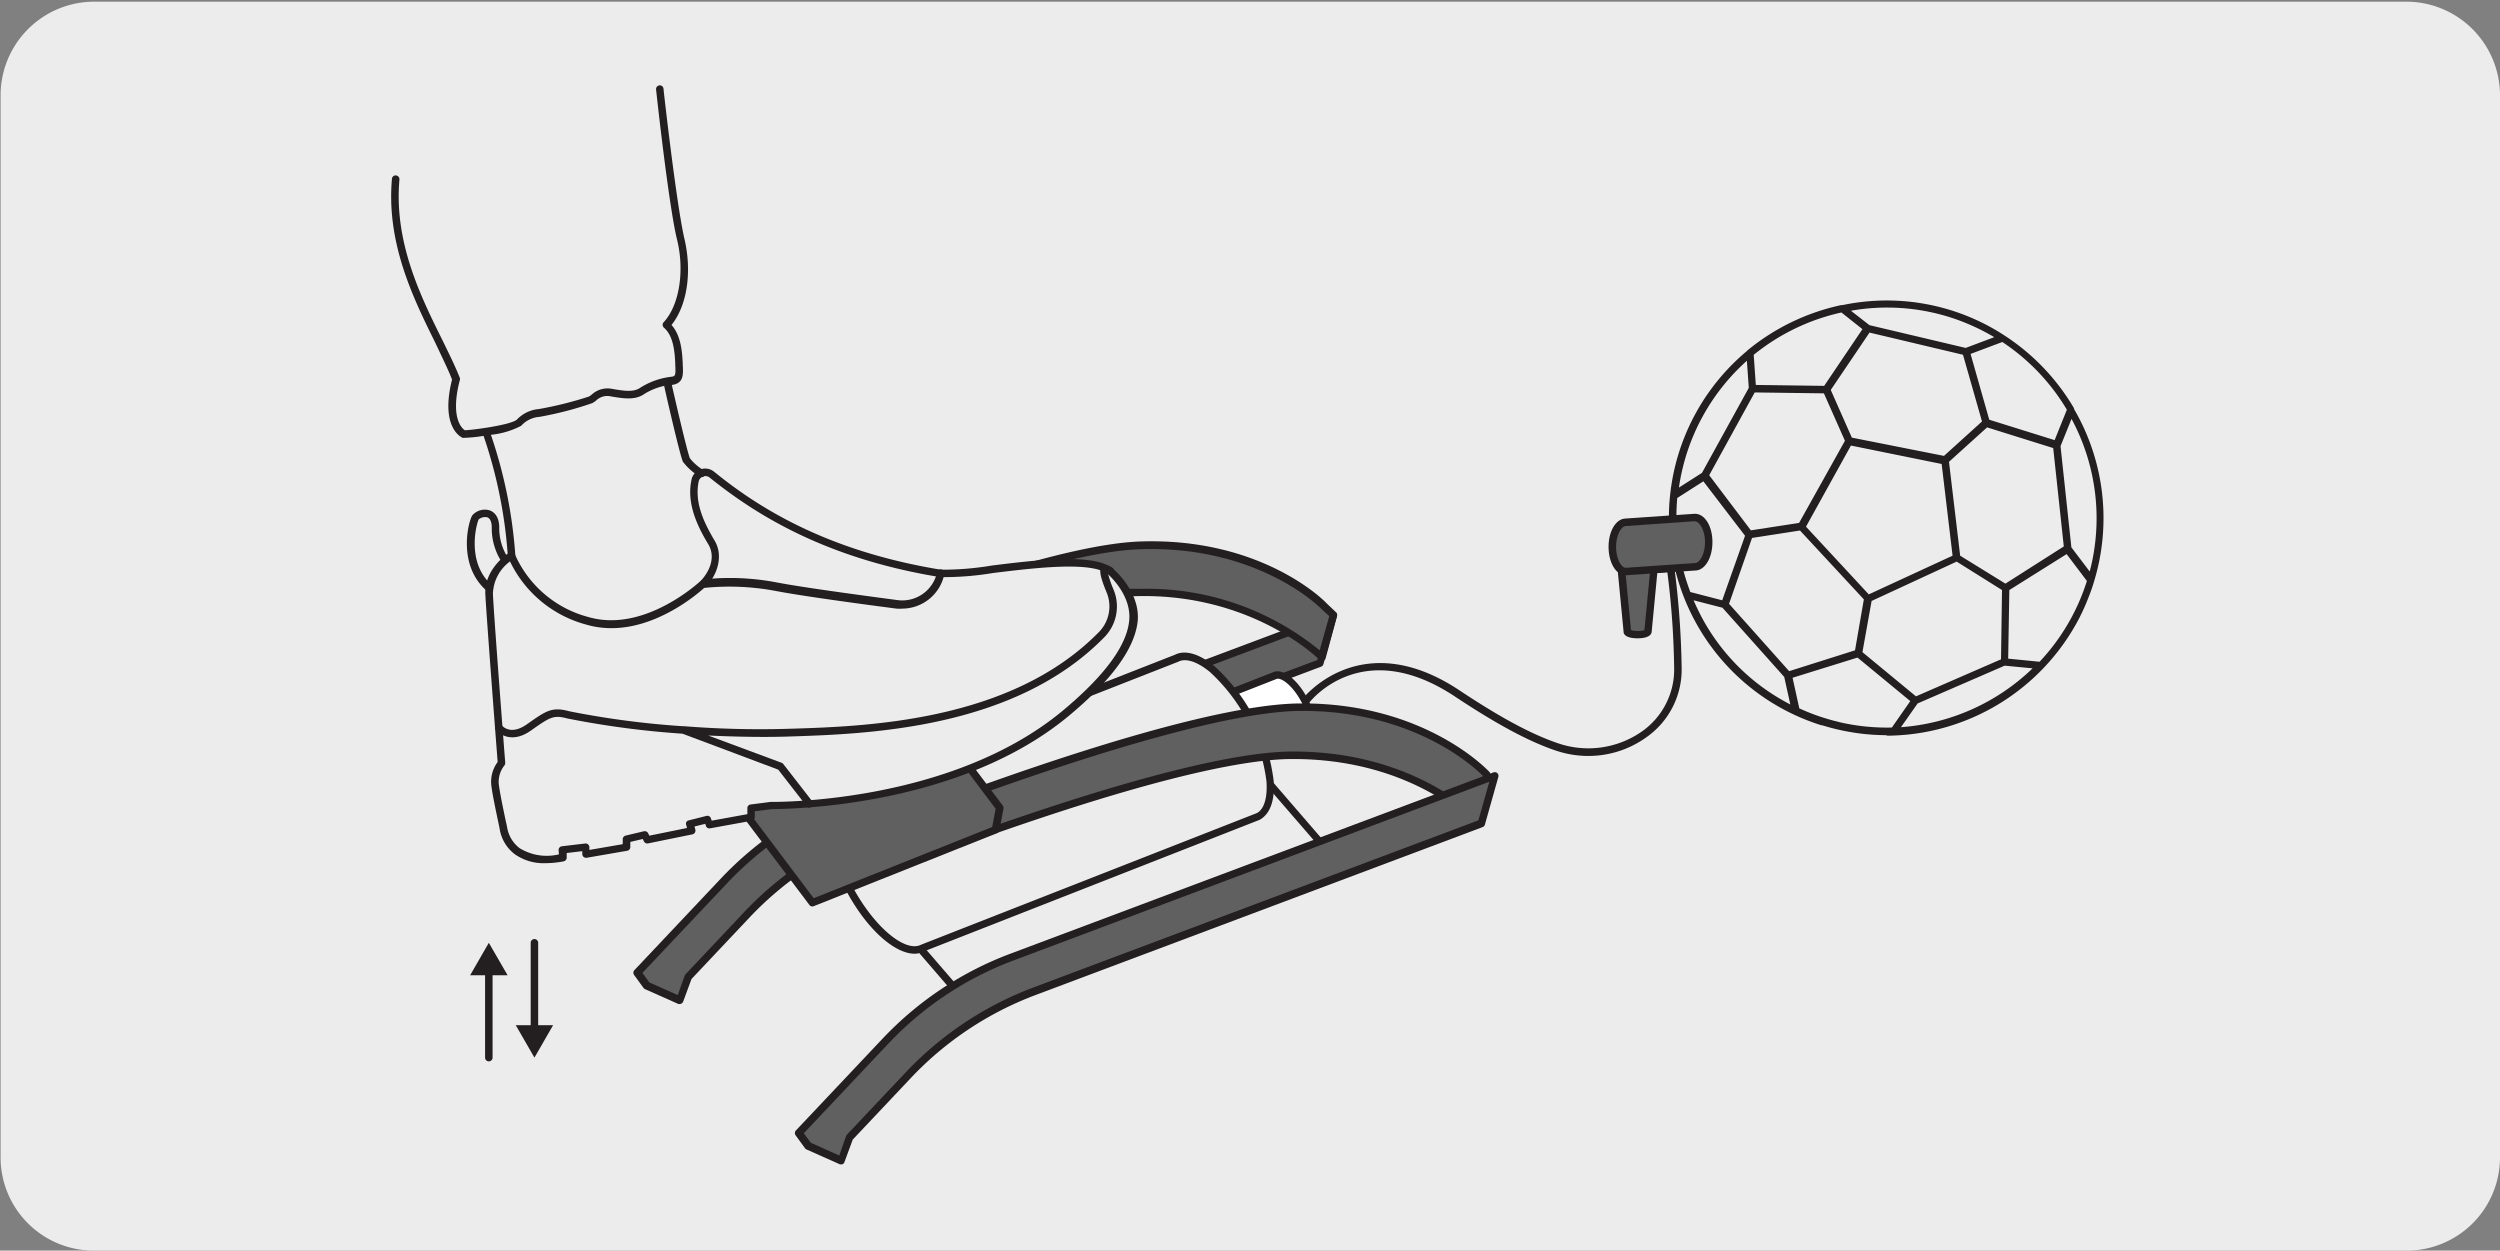 <svg viewBox="0 0 299.85 150" xmlns="http://www.w3.org/2000/svg"><rect x="0" y="0" width="299.85" height="150" fill="#808080" stroke="none"/><path d="m11.32.2h277.24a11.25 11.25 0 0 1 11.29 11.21v127.4a11.19 11.19 0 0 1 -11.19 11.19h-277.39a11.19 11.19 0 0 1 -11.2-11.19v-127.37a11.24 11.24 0 0 1 11.25-11.24z" fill="#edecec"/><path d="m226.32 88.18a26.17 26.17 0 0 1 -6.26-.77c-.49-.12-1-.26-1.47-.41h-.1a26.07 26.07 0 0 1 -9-44.87l.07-.08a26.42 26.42 0 0 1 11.29-5.46h.15a25.88 25.88 0 0 1 13.09.65 25.67 25.67 0 0 1 6.33 3 26.18 26.18 0 0 1 8.34 8.73.79.79 0 0 1 0 .09 26 26 0 0 1 2.34 20.88c-.14.47-.3.93-.48 1.39a27.36 27.36 0 0 1 -1.24 2.82 26.2 26.2 0 0 1 -23.13 14.09zm-5.73-1.57a25.38 25.38 0 0 0 6.32.65l2.21-3.17-6.33-5.22-7.79 2.42.81 3.67a25 25 0 0 0 2.64 1.04l.29.09c.6.19 1.2.36 1.81.5zm9.41-2.24-2 2.85a25.39 25.39 0 0 0 15.79-7.06l-3.35-.32zm-26.87-12.37c.26.6.54 1.2.84 1.78a25 25 0 0 0 10.76 10.71l-.73-3.3-7.41-8.3zm20.25 6.22 6.42 5.3 10.2-4.44.12-8.31-5.44-3.41-10.2 4.72zm-16-5.8 7.21 8.08 7.9-2.5 1.06-6.11-7.66-8.26-5.75.89zm33.48 6.58 3.77.37a25.14 25.14 0 0 0 5.66-9.65s0 0 0 0v-.06l-2.42-3.2-6.87 4.31zm-38.15-8 3.85 1 2.74-7.74-5-6.53-3.13 2a25.3 25.3 0 0 0 1.54 11.2zm13.9-7.83 7.53 8.12 10.05-4.64-1.31-11-10.88-2.21zm18.49 3.48 5.43 3.35 7-4.46-1.27-11.8-7.93-2.48-4.57 4.13zm13.34-1 2.2 2.9a25.15 25.15 0 0 0 -2.18-18.31l-1.32 3.27zm-43.44-8.65 5 6.61 5.78-.89 5.5-9.85-2.52-5.69-8.3-.11zm4.52-13.73a25.23 25.23 0 0 0 -8.15 15.21l2.76-1.76 5.62-10.2zm12.59 9.22 11.05 2.19 4.56-4.13-2.28-8-11.21-2.66-4.65 6.88zm16.48-2.15 7.84 2.45 1.47-3.65a25.2 25.2 0 0 0 -7.74-8.12l-3.81 1.43zm-28-4.17 8.2.11 4.59-6.8-2.52-2a25.34 25.34 0 0 0 -10.52 5.08zm13.63-7.17 11.54 2.73 3.43-1.29a25.65 25.65 0 0 0 -5.38-2.41 25 25 0 0 0 -11.81-.76z" fill="#231f20"/><path d="m81.55 120 1-2.8 7.07-7.49a40.06 40.06 0 0 1 15.07-10l53.63-20.21 1.61-5.71-57.93 21.77a40.06 40.06 0 0 0 -15.07 10l-10.47 11.09 1.13 1.54z" fill="#606060"/><path d="m81.55 120.42a.58.58 0 0 1 -.18 0l-4-1.78a.49.49 0 0 1 -.18-.14l-1.12-1.54a.47.47 0 0 1 0-.58l10.44-11.06a40.83 40.83 0 0 1 15.24-10.14l58-21.77a.43.43 0 0 1 .46.09.45.45 0 0 1 .13.45l-1.61 5.71a.44.44 0 0 1 -.28.3l-53.64 20.16a39.74 39.74 0 0 0 -14.87 9.88l-7 7.42-1 2.71a.49.49 0 0 1 -.25.26.58.58 0 0 1 -.14.03zm-3.67-2.59 3.41 1.52.83-2.33a.44.44 0 0 1 .1-.16l7.06-7.49a40.83 40.83 0 0 1 15.24-10.14l53.48-20.07 1.31-4.63-57.18 21.47a39.78 39.78 0 0 0 -14.9 9.91l-10.18 10.78z" fill="#231f20"/><path d="m136.41 87.51c-.91.48-.76 2.6.35 4.75s2.76 3.51 3.67 3l16.5-6.46c.92-.48.76-2.6-.35-4.75s-2.75-3.51-3.67-3z" fill="#fff"/><g fill="#231f20"><path d="m140 95.84a1.87 1.87 0 0 1 -.56-.09 6.52 6.52 0 0 1 -3.12-3.28 8.45 8.45 0 0 1 -1-3.18c-.08-1.09.21-1.86.83-2.18l16.49-6.46c1.13-.59 3 .8 4.24 3.24s1.33 4.75.16 5.36l-16.44 6.46a1.25 1.25 0 0 1 -.6.13zm-3.43-7.92c-.26.15-.38.65-.34 1.31a7.63 7.63 0 0 0 .89 2.82 5.79 5.79 0 0 0 2.59 2.84.66.66 0 0 0 .48 0l16.53-6.48c.48-.25.52-2-.58-4.13s-2.57-3.11-3.07-2.83z"/><path d="m159.7 103a.43.43 0 0 1 -.34-.15l-17.36-20.08a.46.46 0 0 1 0-.64.44.44 0 0 1 .63.05l17.37 20.11a.46.46 0 0 1 0 .64.46.46 0 0 1 -.3.07z"/><path d="m115.47 120.13a.44.44 0 0 1 -.34-.16l-17.33-20.11a.45.45 0 0 1 0-.63.44.44 0 0 1 .64 0l17.34 20.11a.45.45 0 0 1 0 .63.43.43 0 0 1 -.31.16z"/></g><path d="m100.89 94.73c-2.25 1.16-1.87 6.35.84 11.59s6.72 8.54 9 7.38l40.22-15.76c2.24-1.16 1.86-6.35-.85-11.59s-6.72-8.54-9-7.38z" fill="#edecec"/><path d="m109.7 114.39c-2.48 0-5.91-3.12-8.37-7.87a20.29 20.29 0 0 1 -2.33-7.52c-.17-2.38.42-4 1.68-4.7l40.22-15.76c1.22-.63 2.92-.15 4.76 1.36a22.27 22.27 0 0 1 7.1 13.73c.17 2.38-.42 4-1.68 4.7l-40.26 15.78a2.51 2.51 0 0 1 -1.12.28zm-8.63-19.25c-.88.47-1.31 1.87-1.17 3.82a19.47 19.47 0 0 0 2.23 7.15c2.55 4.92 6.41 8.22 8.36 7.19l40.26-15.78c.86-.45 1.29-1.84 1.15-3.81a21.53 21.53 0 0 0 -6.77-13.1c-1.52-1.26-2.92-1.71-3.81-1.24z" fill="#231f20"/><path d="m158.76 72.64s-7.47-7.8-22.14-7.23-50.81 16.4-51.1 16.59l-.9 5.66c.29-.17 36.44-16 51.1-16.57s22.8 7.75 22.8 7.75l1.41-5.07z" fill="#606060"/><path d="m84.62 88.08a.4.4 0 0 1 -.26-.08.44.44 0 0 1 -.18-.43l.9-5.67a.45.45 0 0 1 .22-.32c.27-.15 36.36-16 51.31-16.63 14.51-.55 22.14 7 22.46 7.37l1.17 1.11a.45.45 0 0 1 .13.44l-1.37 5.07a.45.45 0 0 1 -.32.32.46.46 0 0 1 -.43-.13c-.08-.08-8.23-8.18-22.46-7.61-14.57.55-50.64 16.36-50.96 16.48a.52.52 0 0 1 -.21.08zm1.31-5.79-.74 4.6c5.43-2.36 37-15.76 50.51-16.27h1.42a32.71 32.71 0 0 1 21.16 7.38l1.15-4.1-1-.92c-.07-.08-7.56-7.63-21.79-7.1-14.03.51-47.8 15.12-50.71 16.41z" fill="#231f20"/><path d="m178.34 92.9s-7.41-8.21-22.44-8.07-52.51 15.27-52.81 15.43l-1.09 5.74c.3-.16 37.78-15.3 52.81-15.44s22.44 8.08 22.44 8.08z" fill="#606060"/><path d="m102 106.48a.47.47 0 0 1 -.28-.09.47.47 0 0 1 -.17-.44l1.1-5.77a.43.43 0 0 1 .23-.32c.29-.15 37.73-15.35 53-15.49h.37c14.81 0 22.33 8.14 22.4 8.23a.42.42 0 0 1 .11.38l-1.09 5.77a.45.45 0 0 1 -.78.22c-.07-.08-7.35-7.93-21.74-7.93h-.36c-15 .14-52.29 15.25-52.62 15.4a.41.41 0 0 1 -.17.04zm1.49-5.9-.9 4.72c5.55-2.24 38.17-15 52.21-15.16h.37c12.42 0 19.71 5.72 21.79 7.62l.89-4.71c-1.11-1.12-8.33-7.78-21.58-7.78h-.37c-14.25.14-49.41 14.1-52.41 15.31z" fill="#231f20"/><path d="m101.85 72.89-21.99 8.76-.5 2.62 18.08 24 21.99-8.76.49-2.62z" fill="#606060"/><path d="m97.43 108.72a.42.42 0 0 1 -.35-.18l-18.08-24a.47.47 0 0 1 -.09-.36l.5-2.61a.47.47 0 0 1 .27-.34l22-8.76a.45.45 0 0 1 .52.15l18.07 24a.47.47 0 0 1 .09.36l-.49 2.62a.45.45 0 0 1 -.28.33l-22 8.76a.47.47 0 0 1 -.16.03zm-17.59-24.57 17.75 23.58 21.41-8.54.42-2.18-17.72-23.58-21.44 8.57z" fill="#231f20"/><path d="m100.92 139.2 1-2.8 7.07-7.49a40 40 0 0 1 15.07-10l53.64-20.16 1.6-5.75-58 21.78a40 40 0 0 0 -15.07 10l-10.4 11.1 1.17 1.54z" fill="#606060"/><g fill="#231f20"><path d="m100.92 139.65a.37.37 0 0 1 -.18 0l-4-1.78a.49.49 0 0 1 -.18-.14l-1.12-1.54a.47.47 0 0 1 0-.58l10.44-11.06a40.79 40.79 0 0 1 15.24-10.14l58-21.77a.47.47 0 0 1 .47.09.46.46 0 0 1 .12.46l-1.61 5.71a.45.45 0 0 1 -.27.3l-53.64 20.15a39.82 39.82 0 0 0 -14.91 9.91l-7 7.42-1 2.71a.46.46 0 0 1 -.25.26.39.39 0 0 1 -.11 0zm-3.68-2.59 3.42 1.53.82-2.34a.86.86 0 0 1 .1-.16l7.07-7.49a40.79 40.79 0 0 1 15.24-10.14l53.43-20.07 1.31-4.63-57.13 21.46a39.82 39.82 0 0 0 -14.91 9.91l-10.18 10.79z"/><path d="m58.63 127.3a.45.45 0 0 1 -.45-.45v-10.54a.45.45 0 0 1 .9 0v10.54a.45.45 0 0 1 -.45.45z"/><path d="m56.39 116.97 2.24-3.89 2.25 3.89z"/><path d="m64.1 124.07a.45.45 0 0 1 -.45-.45v-10.54a.45.45 0 0 1 .9 0v10.54a.45.45 0 0 1 -.45.45z"/><path d="m66.34 122.96-2.24 3.89-2.24-3.89z"/><path d="m190.5 90.67a12.23 12.23 0 0 1 -4-.68c-3.22-1.1-7-3.14-11.95-6.42-11.14-7.41-17.32.44-17.58.78a.45.45 0 1 1 -.72-.55c.07-.08 6.95-8.87 18.8-1 4.87 3.24 8.6 5.25 11.74 6.32a11.21 11.21 0 0 0 10.1-1.36 9.07 9.07 0 0 0 3.91-7.47 100.07 100.07 0 0 0 -1-13 .46.46 0 0 1 .38-.51.45.45 0 0 1 .52.38 104.24 104.24 0 0 1 1 13.12 9.92 9.92 0 0 1 -4.29 8.19 11.92 11.92 0 0 1 -6.91 2.2z"/></g><path d="m198.48 67.17c0-.33-.93-.6-2.06-.6s-2.06.27-2.06.6l.82 8.58c0 .2.55.36 1.24.36s1.24-.16 1.24-.36z" fill="#606060"/><path d="m196.42 76.56c-.51 0-1.69-.08-1.69-.81l-.82-8.53c0-1 2.09-1.1 2.51-1.1s2.51 0 2.51 1a.09.09 0 0 1 0 0l-.82 8.57c0 .79-1.18.87-1.69.87zm-.8-.87s0-.01 0-.02zm0-.11a3 3 0 0 0 .81.1 2.86 2.86 0 0 0 .8-.1l.8-8.28a3.9 3.9 0 0 0 -1.6-.26 3.86 3.86 0 0 0 -1.6.26z" fill="#231f20"/><path d="m195 68.57c-.9 0-1.62-1.32-1.62-2.95s.72-3 1.62-3l8.32-.58c.9 0 1.63 1.33 1.63 3s-.73 3-1.63 3z" fill="#606060"/><path d="m195 69c-1.16 0-2.07-1.49-2.07-3.41s.91-3.4 2.07-3.4l8.29-.57c1.19 0 2.1 1.49 2.1 3.4s-.91 3.41-2.08 3.41zm8.32-6.49-8.29.58c-.58 0-1.2 1.07-1.2 2.5s.61 2.5 1.16 2.51l8.3-.57c.59 0 1.21-1.08 1.21-2.51s-.66-2.49-1.22-2.49z" fill="#231f20"/><path d="m133.2 68.53s3.12 2.58 2.8 5.87c-.24 2.54-2.16 6.19-8.19 11.18-13.81 11.42-35.27 11.02-35.27 11.02l-2.41.3-.06 1.1-5 .91-.2-.64-2.14.54.22.82-5.34 1.09-.3-.61-2.19.52v1l-4.86.83-.07-.85-2.78.34.1 1c-6.68 1.27-7.15-3.55-7.15-3.55s-.83-3.76-1-5.23a3.58 3.58 0 0 1 .78-2.56s-1.34-17.42-1.49-20.27 2.71-4.63 2.71-4.63a13.6 13.6 0 0 0 9.05 7.84c7.13 2.12 14-4.5 14-4.5s2.39-2.41.9-4.9c-1.23-2-2.55-4.63-2-7.41a1.27 1.27 0 0 1 2-.74c4.82 3.86 13.14 9.52 27.43 11.86 3.41.37 17.11-2.86 20.39-.25" fill="#edecec"/><path d="m65.42 103.53a6 6 0 0 1 -3.67-1.07 4.76 4.76 0 0 1 -1.83-3.09c0-.1-.83-3.75-1-5.23a4 4 0 0 1 .77-2.75c-.15-1.83-1.34-17.44-1.48-20.11-.15-3.07 2.79-5 2.92-5a.44.44 0 0 1 .39 0 .42.42 0 0 1 .27.28 13.33 13.33 0 0 0 8.76 7.44c6.79 2 13.5-4.33 13.56-4.4s2.12-2.19.83-4.34-2.62-4.86-2-7.73a1.68 1.68 0 0 1 1.06-1.23 1.7 1.7 0 0 1 1.64.27c4.93 4 13.12 9.46 27.22 11.76a35.7 35.7 0 0 0 6.1-.5c5.43-.67 12.18-1.5 14.5.35.14.11 3.29 2.78 3 6.27-.32 3.29-3.13 7.16-8.35 11.48-13.84 11.42-35.34 11.07-35.58 11.12l-2 .25v.72a.45.45 0 0 1 -.36.42l-5 .91a.44.44 0 0 1 -.51-.31l-.07-.23-1.29.32.1.38a.46.46 0 0 1 -.34.56l-5.34 1.09a.46.46 0 0 1 -.49-.25l-.14-.28-1.49.35v.6a.45.45 0 0 1 -.37.46l-4.86.84a.49.49 0 0 1 -.36-.09.51.51 0 0 1 -.17-.32v-.38l-1.87.22v.51a.46.46 0 0 1 -.36.49 11.6 11.6 0 0 1 -2.19.22zm-4.25-36.19a5 5 0 0 0 -2.05 3.9c.13 2.81 1.46 20.08 1.48 20.25a.49.49 0 0 1 -.11.33 3.14 3.14 0 0 0 -.67 2.18c.16 1.44 1 5.16 1 5.2a3.94 3.94 0 0 0 1.49 2.52 6.19 6.19 0 0 0 4.73.75l-.04-.47a.45.45 0 0 1 .4-.5l2.78-.33a.45.45 0 0 1 .34.1.42.42 0 0 1 .17.31v.36l4-.69v-.58a.45.45 0 0 1 .35-.45l2.19-.52a.47.47 0 0 1 .51.24l.14.29 4.52-.92-.09-.35a.47.47 0 0 1 0-.35.46.46 0 0 1 .28-.21l2.14-.54a.44.44 0 0 1 .54.3l.09.27 4.28-.78v-.74a.43.43 0 0 1 .39-.42l2.41-.31c.28 0 21.47.3 35-10.92 5-4.16 7.73-7.82 8-10.87s-2.44-5.39-2.52-5.51c-2-1.6-8.85-.76-13.83-.15a36 36 0 0 1 -6.33.49c-14.34-2.33-22.65-7.94-27.66-11.95a.82.82 0 0 0 -1.3.48c-.53 2.57.67 5 1.91 7.09s0 4.53-1 5.45c-.3.28-7.17 6.78-14.45 4.61a14.21 14.21 0 0 1 -9.09-7.56z" fill="#231f20"/><path d="m97.11 96.87a.46.46 0 0 1 -.36-.17l-3.41-4.39-11.48-4.31a107.4 107.4 0 0 1 -13.78-1.82c-1.68-.45-2.09-.18-4.3 1.37l-.11.08c-2.65 1.85-4.19-.07-4.2-.09a.45.45 0 0 1 .08-.63.43.43 0 0 1 .62.07c.11.14 1.08 1.24 3-.09l.11-.08c2.26-1.59 2.95-2.06 5-1.5a105 105 0 0 0 13.58 1.79.43.43 0 0 1 .16 0 115.35 115.35 0 0 0 12.21.32c9.45-.27 27.05-.78 37.66-11.7a4.38 4.38 0 0 0 .81-4.73c-.91-2.2-.86-2.81-.46-3.11s1 .1 1.21.24a.45.45 0 0 1 .09.63.47.47 0 0 1 -.63.09 12.22 12.22 0 0 0 .62 1.81 5.26 5.26 0 0 1 -1 5.7c-10.86 11.18-28.69 11.7-38.27 12-3.17.09-6.32 0-9.31-.13l8.8 3.27a.48.48 0 0 1 .2.15l3.48 4.48a.47.47 0 0 1 -.07.64.49.49 0 0 1 -.25.11zm11.1-23.87a5 5 0 0 1 -.67 0c-4.09-.53-11.42-1.52-14.55-2.13a30 30 0 0 0 -8.5-.36.47.47 0 0 1 -.49-.51.45.45 0 0 1 .39-.51 29.83 29.83 0 0 1 8.79.37c3.11.6 10.42 1.58 14.5 2.12a4.27 4.27 0 0 0 4.71-3.33.47.47 0 0 1 .54-.35.46.46 0 0 1 .34.54 5.18 5.18 0 0 1 -5.06 4.16zm-49.51-2a.44.44 0 0 1 -.29-.11c-3.6-3.08-2.24-8.36-1.76-9.08a2 2 0 0 1 2-.62c.45.13 1.21.57 1.23 2.06a6.57 6.57 0 0 0 .93 3.47.45.45 0 0 1 -.1.63.46.46 0 0 1 -.63-.1 7.42 7.42 0 0 1 -1.1-4c0-.47-.11-1.07-.56-1.21a1.24 1.24 0 0 0 -1 .25c-.22.36-1.6 5.16 1.59 7.9a.44.44 0 0 1 0 .63.46.46 0 0 1 -.31.18zm2.66-3.89a.46.46 0 0 1 -.45-.41 56.34 56.34 0 0 0 -2.91-14.42 17.89 17.89 0 0 1 -2.5.24c-.18-.08-2.73-1.24-1.28-7-.53-1.34-1.27-2.82-2-4.39-2.63-5.32-5.9-11.93-5.21-19.68a.44.44 0 0 1 .48-.41.46.46 0 0 1 .42.49c-.67 7.5 2.54 14 5.12 19.2.8 1.64 1.57 3.19 2.12 4.59a.39.39 0 0 1 0 .28c-1.19 4.55.29 5.81.6 6 .79 0 5.45-.61 6.23-1.26a4.13 4.13 0 0 1 2.66-1.28 43.81 43.81 0 0 0 6-1.5 3.53 3.53 0 0 0 .34-.24 2.79 2.79 0 0 1 2.43-.68c1.41.24 2.56.43 3.36-.12a8.82 8.82 0 0 1 3.64-1.32c.6-.06.65-.11.58-1.46v-.14c-.06-1.23-.17-3.29-1.36-4.3a.44.44 0 0 1 -.15-.32.41.41 0 0 1 .12-.33c1.86-2 2.53-6.09 1.62-9.85-1-4-2.47-17.49-2.53-18.06a.45.45 0 0 1 .4-.5.44.44 0 0 1 .49.4c0 .14 1.57 14 2.51 18s.32 8-1.55 10.34c1.18 1.3 1.28 3.36 1.35 4.63v.13c.06 1.21.12 2.24-1.3 2.43v.05c.71 3.14 1.93 8.29 2.16 8.75a6 6 0 0 0 1.65 1.43.44.44 0 0 1 .13.62.45.45 0 0 1 -.62.14 7 7 0 0 1 -2-1.78c-.33-.67-1.92-7.58-2.23-9a.34.34 0 0 1 0-.1 7.55 7.55 0 0 0 -2.44 1c-1.11.75-2.49.51-3.94.27a1.92 1.92 0 0 0 -1.8.49 3.1 3.1 0 0 1 -.46.31 41.41 41.41 0 0 1 -6.34 1.65 3.25 3.25 0 0 0 -2.19 1.07 10 10 0 0 1 -3.63 1.08 57.08 57.08 0 0 1 2.93 14.45.45.45 0 0 1 -.41.48z" fill="#231f20"/></svg>